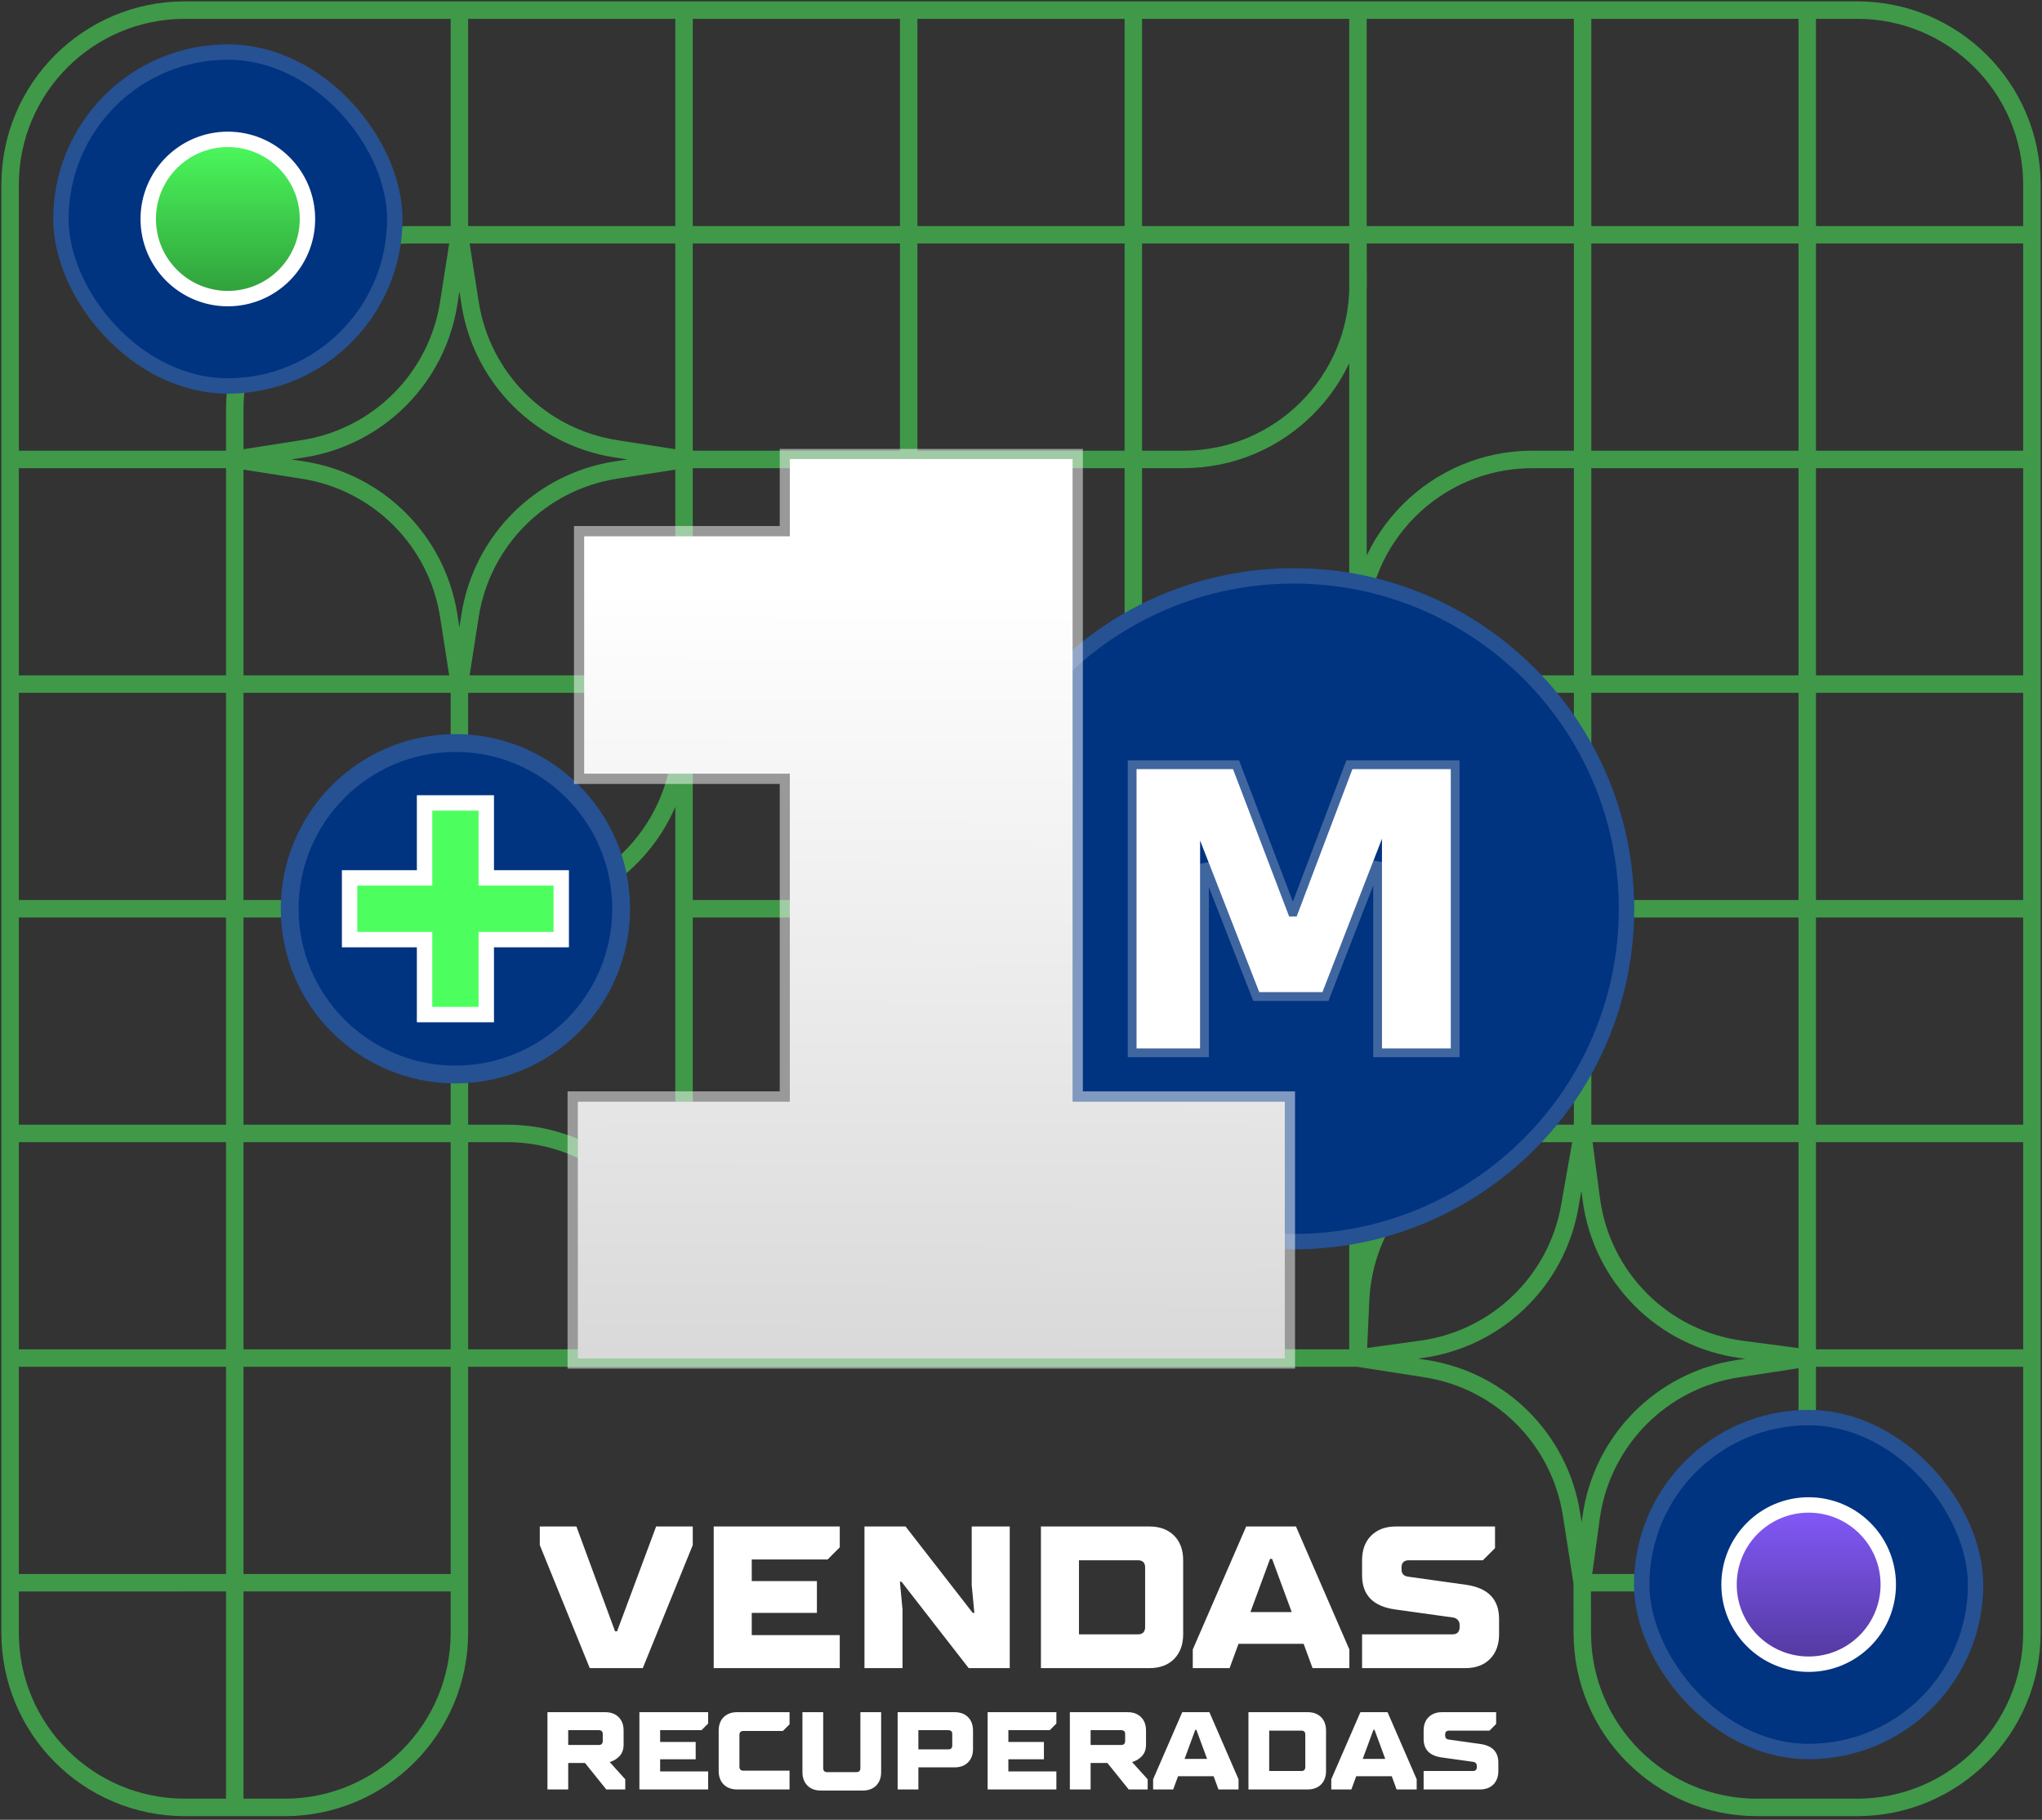 <svg xmlns="http://www.w3.org/2000/svg" width="202" height="180" viewBox="0 0 202 180" fill="none"><rect x="0" y="0" width="202" height="180" fill="#333333" stroke="none"/><path d="M1 45.443V23.222V18.275C1 8.734 8.734 1 18.275 1H23.223H45.445M1 45.443V67.665M1 45.443H23.223M1 67.665V89.888M1 67.665H23.223M1 89.888V112.11M1 89.888H23.223M1 112.11V134.331M1 112.11H23.223M1 134.331H23.223M1 134.331V156.554M23.223 45.443V40.502C23.223 30.958 30.96 23.222 40.503 23.222H45.445M23.223 45.443V67.665M23.223 45.443L29.982 44.388C37.407 43.23 43.231 37.405 44.39 29.98L45.445 23.222M23.223 45.443L29.982 46.498C37.407 47.657 43.231 53.482 44.39 60.907L45.445 67.665M23.223 67.665V89.888M23.223 67.665H45.445M23.223 89.888V112.11M23.223 89.888H45.445M23.223 112.11V134.331M23.223 112.11H45.445M23.223 134.331L23.223 156.553M23.223 134.331H45.445H67.667M45.445 1V23.222M45.445 1H67.667M45.445 23.222H67.667M45.445 23.222L46.5 29.98C47.659 37.405 53.483 43.23 60.908 44.388L67.667 45.443M45.445 67.665L46.5 60.907C47.659 53.482 53.483 47.657 60.908 46.498L67.667 45.443M45.445 67.665V89.888M45.445 67.665H67.667M45.445 89.888V112.11M45.445 89.888H50.151C59.39 89.888 66.994 82.619 67.409 73.39L67.667 67.665M45.445 112.11H50.151C59.39 112.11 66.994 119.379 67.409 128.608L67.667 134.331M45.445 112.11V156.553M67.667 1V23.222M67.667 1H89.888M67.667 23.222V45.443M67.667 23.222H89.888M67.667 45.443V67.665M67.667 45.443H89.888M67.667 67.665H89.888M67.667 67.665V89.888M67.667 134.331H89.888M67.667 134.331V112.11M89.888 1V23.222M89.888 1H112.112M89.888 23.222V45.443M89.888 23.222H112.112M89.888 45.443V67.665M89.888 45.443H112.112M89.888 67.665H112.112M89.888 67.665V89.888M89.888 134.331H112.112M89.888 134.331V112.11M112.112 1V23.222M112.112 1H134.333M112.112 23.222V45.443M112.112 23.222H134.333M112.112 45.443V67.665M112.112 45.443H117.07C126.626 45.443 134.367 37.684 134.345 28.128L134.333 23.222M112.112 67.665H134.333M112.112 67.665V89.888M112.112 134.331H134.333M112.112 134.331V112.11M134.333 1V23.222M134.333 1H156.555M134.333 23.222H156.555M134.333 23.222V45.443V67.665M134.333 67.665L134.319 62.77C134.291 53.209 142.033 45.443 151.594 45.443H156.555M134.333 67.665L134.591 73.385C135.006 82.617 142.612 89.888 151.853 89.888H156.555M134.333 67.665H156.555M134.333 67.665V89.888M134.333 134.331L134.591 128.613C135.006 119.381 142.612 112.11 151.853 112.11H156.555M134.333 134.331L140.631 133.462C148.062 132.436 153.981 126.731 155.282 119.344L156.555 112.11M134.333 134.331L141.057 135.383C148.48 136.544 154.302 142.368 155.46 149.791L156.516 156.553M134.333 134.331V112.11M156.555 1V23.222M156.555 1H178.777M156.555 23.222V45.443M156.555 23.222H178.777M156.555 45.443V67.665M156.555 45.443H178.777M156.555 67.665V89.888M156.555 67.665H178.777M156.555 89.888V112.11M156.555 89.888H178.777M156.555 112.11H178.777M156.555 112.11L157.413 118.608C158.435 126.355 164.531 132.451 172.279 133.474L178.777 134.331M178.777 1V23.222M178.777 1H183.725C193.266 1 201 8.734 201 18.275V23.222M178.777 23.222V45.443M178.777 23.222H201M178.777 45.443V67.665M178.777 45.443H201M178.777 67.665V89.888M178.777 67.665H201M178.777 89.888V112.11M178.777 89.888H201M178.777 112.11V134.331M178.777 112.11H201M178.777 134.331H201M178.777 134.331V139.273C178.777 148.817 171.04 156.553 161.497 156.553H156.516M178.777 134.331L171.906 135.382C164.339 136.538 158.434 142.536 157.396 150.12L156.516 156.553M201 23.222V45.443M201 45.443V67.665M201 67.665V89.888M201 89.888V112.11M201 112.11V134.331M201 134.331V161.497C201 171.04 193.263 178.777 183.72 178.777H173.804C164.273 178.777 156.541 171.059 156.524 161.527L156.516 156.553M1 156.554V161.497C1 171.04 8.737 178.777 18.28 178.777H23.223M1 156.554L23.223 156.553M23.223 178.777H28.165C37.709 178.777 45.445 171.04 45.445 161.497V156.553M23.223 178.777V156.553M23.223 156.553H45.445M134.333 89.888V112.11M134.333 89.888H112.112M134.333 112.11L112.112 112.11M112.112 112.11L89.888 112.11M112.112 112.11V89.888M89.888 112.11V89.888M89.888 112.11L67.667 112.11M89.888 89.888H112.112M89.888 89.888H67.667M67.667 89.888V112.11" stroke="#4DFF5E" stroke-opacity="0.5" stroke-width="1.728"></path><path d="M27.776 89.888C27.776 80.347 35.511 72.613 45.051 72.613C54.592 72.613 62.327 80.347 62.327 89.888C62.327 99.429 54.592 107.163 45.051 107.163C35.511 107.163 27.776 99.429 27.776 89.888Z" fill="#003380"></path><path d="M28.659 89.888C28.659 80.834 35.998 73.495 45.051 73.495C54.105 73.495 61.444 80.834 61.444 89.888C61.444 98.942 54.105 106.281 45.051 106.281C35.998 106.281 28.659 98.942 28.659 89.888Z" stroke="white" stroke-opacity="0.15" stroke-width="1.764"></path><path d="M48.865 86.836H55.518V92.94H48.865H48.103V93.702V100.355H41.999V93.702V92.94H41.237H34.584V86.836H41.237H41.999V86.075V79.421H48.103V86.075V86.836H48.865Z" fill="#4DFF5E" stroke="white" stroke-width="1.524"></path><path d="M94.285 89.888C94.285 71.284 109.367 56.202 127.972 56.202C146.576 56.202 161.658 71.284 161.658 89.888C161.658 108.493 146.576 123.575 127.972 123.575C109.367 123.575 94.285 108.493 94.285 89.888Z" fill="#003380"></path><path d="M95.047 89.888C95.047 71.704 109.788 56.964 127.972 56.964C146.155 56.964 160.896 71.704 160.896 89.888C160.896 108.072 146.155 122.813 127.972 122.813C109.788 122.813 95.047 108.072 95.047 89.888Z" stroke="white" stroke-opacity="0.15" stroke-width="1.524"></path><path d="M127.527 90.645L121.975 76.068H112.424V103.708H118.717V83.139L124.566 98.142H130.822L136.708 82.963V103.708H143.519V76.068H133.783L128.268 90.645H127.527Z" fill="white"></path><path d="M119.149 103.708V85.436L124.163 98.299L124.271 98.574H124.566H130.822H131.118L131.225 98.298L136.276 85.272V103.708V104.14H136.708H143.519H143.951V103.708V76.068V75.636H143.519H133.783H133.485L133.379 75.915L127.969 90.213H127.825L122.378 75.914L122.272 75.636H121.975H112.424H111.992V76.068V103.708V104.14H112.424H118.717H119.149V103.708Z" stroke="white" stroke-opacity="0.25" stroke-width="0.864"></path><path d="M127.108 134.372H57.144V108.953H78.133V76.543H57.78V53.031H78.133V45.405H106.119V108.953H127.108V134.372Z" fill="url(#paint0_linear_437_4247)"></path><path d="M127.108 134.872H127.608V134.372V108.953V108.453H127.108H106.619V45.405V44.905H106.119H78.133H77.633V45.405V52.531H57.78H57.28V53.031V76.543V77.043H57.78H77.633V108.453H57.144H56.644V108.953V134.372V134.872H57.144H127.108Z" stroke="white" stroke-opacity="0.5"></path><rect x="5.264" y="4.385" width="34.55" height="34.55" rx="17.275" fill="#003380"></rect><rect x="6.026" y="5.147" width="33.026" height="33.026" rx="16.513" stroke="white" stroke-opacity="0.15" stroke-width="1.524"></rect><circle cx="22.539" cy="21.66" r="7.876" fill="url(#paint1_linear_437_4247)" stroke="white" stroke-width="1.524"></circle><rect x="161.642" y="139.46" width="34.55" height="34.55" rx="17.275" fill="#003380"></rect><rect x="162.404" y="140.222" width="33.026" height="33.026" rx="16.513" stroke="white" stroke-opacity="0.15" stroke-width="1.524"></rect><circle cx="178.917" cy="156.735" r="7.876" fill="url(#paint2_linear_437_4247)" stroke="white" stroke-width="1.524"></circle><path d="M63.585 165H58.341L53.397 152.83V150.989H57.02L60.843 161.357H61.043L64.906 150.989H68.529V152.83L63.585 165ZM83.072 165H70.602V150.989H83.072V153.051L81.871 154.252H74.365V156.393H80.81V159.536H74.365V161.737H83.072V165ZM89.279 165H85.516V150.989H89.579L96.225 159.536H96.385L96.124 156.794V150.989H99.887V165H95.824L89.179 156.453H89.019L89.279 159.195V165ZM102.971 165V150.989H113.7C114.727 150.989 115.541 151.289 116.142 151.89C116.742 152.49 117.042 153.304 117.042 154.332V161.657C117.042 162.672 116.742 163.485 116.142 164.099C115.541 164.7 114.727 165 113.7 165H102.971ZM112.579 161.657C112.806 161.657 112.979 161.597 113.099 161.477C113.219 161.344 113.279 161.17 113.279 160.957V155.032C113.279 154.805 113.219 154.632 113.099 154.512C112.979 154.392 112.806 154.332 112.579 154.332H106.734V161.657H112.579ZM123.276 150.989H128.2L133.484 163.159V165H129.841L128.961 162.598H122.516L121.635 165H117.992V163.159L123.276 150.989ZM125.638 154.192L123.696 159.456H127.78L125.838 154.192H125.638ZM134.741 165V161.657H143.688C143.915 161.657 144.089 161.597 144.209 161.477C144.329 161.344 144.389 161.17 144.389 160.957V160.697C144.389 160.523 144.329 160.37 144.209 160.236C144.089 160.103 143.935 160.023 143.748 159.996L138.004 159.195C135.829 158.889 134.741 157.768 134.741 155.833V154.332C134.741 153.304 135.041 152.49 135.642 151.89C136.256 151.289 137.07 150.989 138.084 150.989H147.891V153.131L146.691 154.332H139.345C139.131 154.332 138.958 154.392 138.824 154.512C138.704 154.632 138.644 154.805 138.644 155.032V155.252C138.644 155.439 138.698 155.599 138.804 155.733C138.924 155.853 139.085 155.926 139.285 155.953L145.009 156.754C147.198 157.06 148.292 158.188 148.292 160.136V161.657C148.292 162.672 147.992 163.485 147.391 164.099C146.791 164.7 145.977 165 144.949 165H134.741ZM61.853 175.996V177H59.975L57.868 174.38H56.209V177H54.156V169.358H59.866C60.426 169.358 60.87 169.521 61.198 169.849C61.525 170.176 61.689 170.62 61.689 171.181V172.557C61.689 173.03 61.558 173.408 61.296 173.692C61.034 173.976 60.707 174.176 60.314 174.292L61.853 175.996ZM56.209 172.6H59.244C59.367 172.6 59.462 172.567 59.528 172.502C59.593 172.429 59.626 172.335 59.626 172.218V171.519C59.626 171.396 59.593 171.301 59.528 171.235C59.462 171.17 59.367 171.137 59.244 171.137H56.209V172.6ZM70.052 177H63.251V169.358H70.052V170.482L69.397 171.137H65.303V172.305H68.819V174.019H65.303V175.22H70.052V177ZM72.918 177C72.365 177 71.921 176.836 71.586 176.509C71.258 176.174 71.094 175.73 71.094 175.177V171.181C71.094 170.62 71.258 170.176 71.586 169.849C71.921 169.521 72.365 169.358 72.918 169.358H78.104V170.559L77.448 171.214H73.529C73.413 171.214 73.318 171.246 73.245 171.312C73.18 171.377 73.147 171.472 73.147 171.596V174.762C73.147 174.878 73.18 174.973 73.245 175.046C73.318 175.111 73.413 175.144 73.529 175.144H78.104V177H72.918ZM81.193 177.109C80.64 177.109 80.199 176.945 79.872 176.618C79.544 176.283 79.38 175.839 79.38 175.286V169.358H81.433V174.904C81.433 175.02 81.466 175.115 81.531 175.188C81.604 175.253 81.699 175.286 81.815 175.286H84.73C84.854 175.286 84.948 175.253 85.014 175.188C85.079 175.115 85.112 175.02 85.112 174.904V169.358H87.165V175.286C87.165 175.839 87.001 176.283 86.673 176.618C86.346 176.945 85.902 177.109 85.341 177.109H81.193ZM88.796 177V169.358H94.43C94.99 169.358 95.434 169.521 95.761 169.849C96.089 170.176 96.253 170.62 96.253 171.181V172.993C96.253 173.546 96.089 173.99 95.761 174.325C95.434 174.653 94.99 174.816 94.43 174.816H90.849V177H88.796ZM93.818 173.037C93.942 173.037 94.037 173.004 94.102 172.939C94.168 172.866 94.2 172.771 94.2 172.655V171.519C94.2 171.396 94.168 171.301 94.102 171.235C94.037 171.17 93.942 171.137 93.818 171.137H90.849V173.037H93.818ZM104.5 177H97.699V169.358H104.5V170.482L103.845 171.137H99.751V172.305H103.267V174.019H99.751V175.22H104.5V177ZM113.53 175.996V177H111.653L109.545 174.38H107.886V177H105.833V169.358H111.543C112.104 169.358 112.548 169.521 112.875 169.849C113.203 170.176 113.367 170.62 113.367 171.181V172.557C113.367 173.03 113.236 173.408 112.974 173.692C112.712 173.976 112.384 174.176 111.991 174.292L113.53 175.996ZM107.886 172.6H110.921C111.045 172.6 111.139 172.567 111.205 172.502C111.27 172.429 111.303 172.335 111.303 172.218V171.519C111.303 171.396 111.27 171.301 111.205 171.235C111.139 171.17 111.045 171.137 110.921 171.137H107.886V172.6ZM116.952 169.358H119.637L122.52 175.996V177H120.533L120.052 175.69H116.537L116.056 177H114.069V175.996L116.952 169.358ZM118.24 171.104L117.181 173.976H119.408L118.349 171.104H118.24ZM123.5 177V169.358H129.352C129.912 169.358 130.356 169.521 130.684 169.849C131.011 170.176 131.175 170.62 131.175 171.181V175.177C131.175 175.73 131.011 176.174 130.684 176.509C130.356 176.836 129.912 177 129.352 177H123.5ZM128.74 175.177C128.864 175.177 128.959 175.144 129.024 175.078C129.09 175.006 129.123 174.911 129.123 174.795V171.563C129.123 171.439 129.09 171.345 129.024 171.279C128.959 171.214 128.864 171.181 128.74 171.181H125.553V175.177H128.74ZM134.575 169.358H137.261L140.143 175.996V177H138.156L137.676 175.69H134.161L133.68 177H131.693V175.996L134.575 169.358ZM135.864 171.104L134.805 173.976H137.032L135.973 171.104H135.864ZM140.829 177V175.177H145.709C145.833 175.177 145.928 175.144 145.993 175.078C146.059 175.006 146.091 174.911 146.091 174.795V174.653C146.091 174.558 146.059 174.474 145.993 174.402C145.928 174.329 145.844 174.285 145.742 174.271L142.609 173.834C141.422 173.666 140.829 173.055 140.829 172V171.181C140.829 170.62 140.993 170.176 141.32 169.849C141.655 169.521 142.099 169.358 142.652 169.358H148.002V170.526L147.347 171.181H143.34C143.224 171.181 143.129 171.214 143.056 171.279C142.991 171.345 142.958 171.439 142.958 171.563V171.683C142.958 171.785 142.987 171.872 143.045 171.945C143.111 172.011 143.198 172.051 143.307 172.065L146.43 172.502C147.623 172.669 148.22 173.284 148.22 174.347V175.177C148.22 175.73 148.057 176.174 147.729 176.509C147.401 176.836 146.957 177 146.397 177H140.829Z" fill="white"></path><defs><linearGradient id="paint0_linear_437_4247" x1="99.62" y1="160.126" x2="100.01" y2="58.302" gradientUnits="userSpaceOnUse"><stop stop-color="#CCCCCC"></stop><stop offset="1" stop-color="white"></stop></linearGradient><linearGradient id="paint1_linear_437_4247" x1="22.539" y1="13.023" x2="22.539" y2="30.298" gradientUnits="userSpaceOnUse"><stop stop-color="#4DFF5E"></stop><stop offset="1" stop-color="#2E9939"></stop></linearGradient><linearGradient id="paint2_linear_437_4247" x1="178.917" y1="148.098" x2="178.917" y2="165.373" gradientUnits="userSpaceOnUse"><stop stop-color="#865BFF"></stop><stop offset="1" stop-color="#503799"></stop></linearGradient></defs></svg>